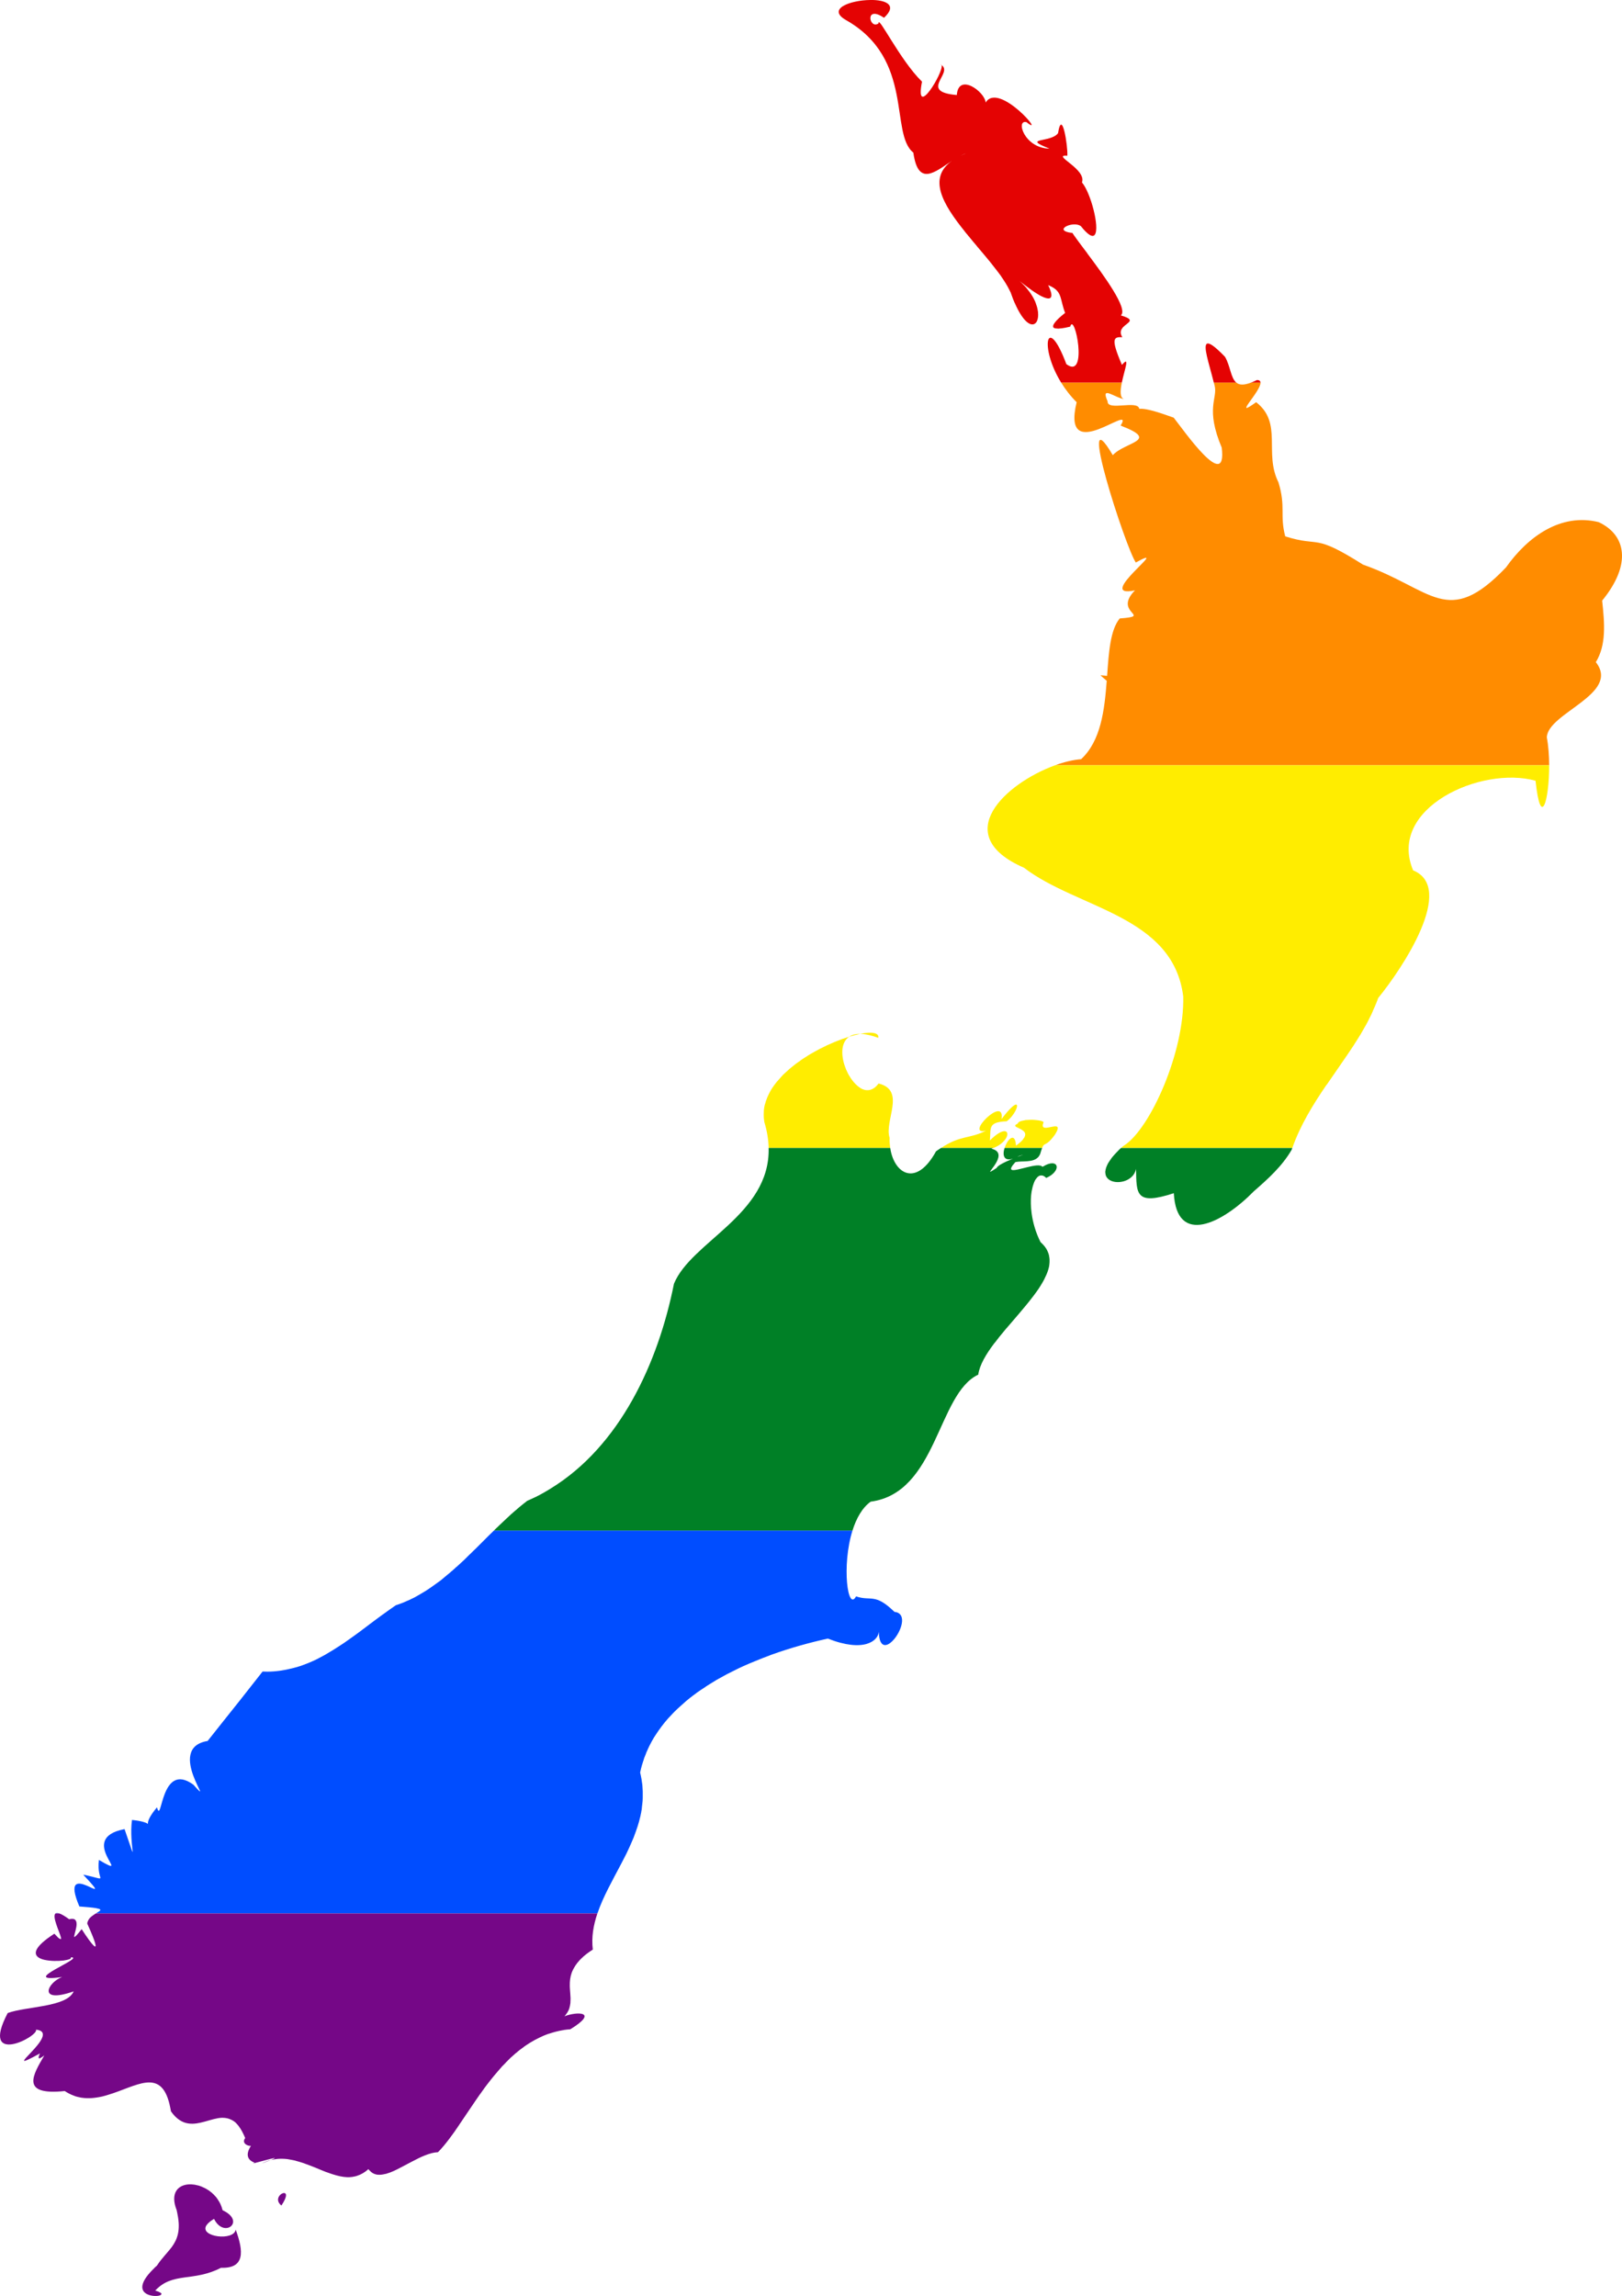 <?xml version="1.0" encoding="UTF-8" standalone="no"?>
<svg
   xmlns:dc="http://purl.org/dc/elements/1.1/"
   xmlns:cc="http://creativecommons.org/ns#"
   xmlns:rdf="http://www.w3.org/1999/02/22-rdf-syntax-ns#"
   xmlns:svg="http://www.w3.org/2000/svg"
   xmlns="http://www.w3.org/2000/svg"
   xmlns:sodipodi="http://sodipodi.sourceforge.net/DTD/sodipodi-0.dtd"
   xmlns:inkscape="http://www.inkscape.org/namespaces/inkscape"
   width="409.451"
   height="579.621"
   viewBox="0 0 409.451 579.621"
   id="svg2"
   version="1.1"
   inkscape:version="0.48.1 "
   sodipodi:docname="ZZ1.svg">
  <defs
     id="defs18" />
  <sodipodi:namedview
     pagecolor="#ffffff"
     bordercolor="#666666"
     borderopacity="1"
     objecttolerance="10"
     gridtolerance="10"
     guidetolerance="10"
     inkscape:pageopacity="0"
     inkscape:pageshadow="2"
     inkscape:window-width="1280"
     inkscape:window-height="1004"
     id="namedview16"
     showgrid="false"
     inkscape:zoom="0.5"
     inkscape:cx="456.86556"
     inkscape:cy="9.2722139"
     inkscape:window-x="-8"
     inkscape:window-y="-8"
     inkscape:window-maximized="1"
     inkscape:current-layer="svg2"
     fit-margin-top="0"
     fit-margin-left="0"
     fit-margin-right="0"
     fit-margin-bottom="0" />
  <path
     style="fill:#e40303"
     d="M 219.691,7.5083376e-4 C 214.711,0.047 208.504,2.248 213.659,5.126 c 17.23,9.846 10.855,28.603 16.906,33.406 1.193,8.707 5.499,4.873 9.75,2.062 -6.2,4.38 -2.266,11.006 3.188,17.781 0.024,0.029 0.039,0.064 0.062,0.094 0.009,0.011 0.022,0.02 0.031,0.031 0.033,0.041 0.061,0.084 0.094,0.125 0.581,0.718 1.178,1.437 1.781,2.156 0.034,0.04 0.06,0.085 0.094,0.125 0.124,0.148 0.25,0.289 0.375,0.438 0.072,0.085 0.147,0.165 0.219,0.25 0.192,0.228 0.371,0.46 0.562,0.688 1.093,1.295 2.195,2.582 3.219,3.844 0.512,0.631 0.996,1.258 1.469,1.875 0.46,0.599 0.935,1.198 1.344,1.781 0.005,0.007 -0.005,0.024 0,0.031 0.837,1.2 1.562,2.36 2.094,3.469 0.092,0.192 0.2,0.374 0.281,0.562 0.201,0.578 0.393,1.117 0.594,1.625 0.127,0.319 0.248,0.614 0.375,0.906 0.018,0.041 0.045,0.085 0.062,0.125 0.141,0.321 0.298,0.648 0.438,0.938 1.995,4.14 3.824,5.034 4.781,4.156 0.088,-0.081 0.177,-0.171 0.25,-0.281 0.076,-0.115 0.131,-0.231 0.188,-0.375 0.156,-0.393 0.252,-0.896 0.25,-1.469 -4e-5,-0.01 9e-5,-0.021 0,-0.031 -9e-4,-0.163 -0.016,-0.357 -0.031,-0.531 -0.004,-0.04 0.005,-0.085 0,-0.125 -0.007,-0.062 -0.023,-0.124 -0.031,-0.188 -0.043,-0.309 -0.1,-0.633 -0.188,-0.969 -0.018,-0.07 -0.042,-0.148 -0.062,-0.219 -0.044,-0.154 -0.103,-0.311 -0.156,-0.469 -0.031,-0.091 -0.06,-0.189 -0.094,-0.281 -0.052,-0.141 -0.096,-0.293 -0.156,-0.438 -0.048,-0.114 -0.103,-0.228 -0.156,-0.344 -0.168,-0.365 -0.373,-0.749 -0.594,-1.125 -0.074,-0.125 -0.17,-0.249 -0.25,-0.375 -0.024,-0.038 -0.038,-0.087 -0.062,-0.125 -0.055,-0.085 -0.13,-0.165 -0.188,-0.25 -0.062,-0.091 -0.122,-0.191 -0.188,-0.281 -0.07,-0.097 -0.145,-0.184 -0.219,-0.281 -0.186,-0.248 -0.382,-0.503 -0.594,-0.75 -0.024,-0.028 -0.038,-0.065 -0.062,-0.094 -0.038,-0.044 -0.086,-0.081 -0.125,-0.125 -0.11,-0.124 -0.227,-0.252 -0.344,-0.375 -0.122,-0.129 -0.245,-0.247 -0.375,-0.375 -0.252,-0.249 -0.501,-0.506 -0.781,-0.75 0.971,0.777 1.814,1.412 2.594,1.969 0.185,0.132 0.326,0.255 0.5,0.375 0.189,0.131 0.385,0.257 0.562,0.375 0.136,0.09 0.308,0.2 0.438,0.281 0.498,0.317 0.978,0.608 1.375,0.812 0.025,0.013 0.069,0.019 0.094,0.031 0.218,0.11 0.406,0.205 0.594,0.281 0.008,0.003 0.023,-0.003 0.031,0 2.128,0.848 2.284,-0.465 1,-3.125 0.234,0.095 0.457,0.215 0.656,0.312 0.099,0.051 0.219,0.105 0.312,0.156 2.604,1.438 2.012,3.219 3.312,6.562 -0.494,0.375 -1.04,0.827 -1.531,1.281 -0.206,0.19 -0.384,0.374 -0.562,0.562 -0.303,0.319 -0.551,0.625 -0.719,0.906 -0.046,0.077 -0.093,0.147 -0.125,0.219 -0.043,0.097 -0.08,0.195 -0.094,0.281 -0.003,0.018 0.002,0.045 0,0.062 -0.002,0.029 -10e-4,0.066 0,0.094 0.004,0.092 0.011,0.177 0.062,0.25 0.034,0.049 0.099,0.086 0.156,0.125 0.03,0.021 0.057,0.044 0.094,0.062 0.037,0.018 0.081,0.016 0.125,0.031 0.146,0.051 0.33,0.051 0.562,0.062 0.093,0.005 0.174,0.033 0.281,0.031 0.196,-0.002 0.406,-0.035 0.656,-0.062 0.054,-0.006 0.1,0.007 0.156,0 0.589,-0.075 1.323,-0.216 2.219,-0.438 1.111,-3.989 4.647,13.629 -0.969,9.469 -4.887,-13.063 -6.947,-4.434 -1.312,4.656 l 15.312,0 c 0.685,-3.302 2.147,-6.969 0.031,-4.469 -2.961,-6.873 -2.026,-7.053 0.094,-7 -2.163,-3.449 5.495,-3.745 -0.375,-5.5 1.958,-1.55 -4.198,-9.962 -8.5,-15.688 l 0.031,0 c -0.34,-0.452 -0.592,-0.771 -0.906,-1.188 -0.954,-1.263 -1.832,-2.458 -2.344,-3.188 -0.227,-0.323 -0.404,-0.574 -0.5,-0.75 -0.332,-0.039 -0.624,-0.072 -0.875,-0.125 -0.011,-0.002 -0.02,0.002 -0.031,0 -3.696,-0.801 1.306,-2.988 3.062,-1.562 0.774,0.977 1.417,1.62 1.938,2 0.181,0.132 0.347,0.243 0.5,0.312 0.007,0.003 0.024,-0.003 0.031,0 0.154,0.067 0.28,0.118 0.406,0.125 0.114,0.006 0.22,-0.024 0.312,-0.062 0.009,-0.004 0.022,0.004 0.031,0 0.018,-0.009 0.045,-0.021 0.062,-0.031 0.083,-0.052 0.155,-0.13 0.219,-0.219 1.277,-1.777 -1.051,-10.629 -3.25,-13.188 1.255,-3.412 -7.918,-7.041 -3.688,-6.75 0.152,-2.317 -1.337,-12.113 -2.344,-5.688 -1.789,2.494 -9.404,1.054 -2.156,3.906 -6.387,-0.085 -8.602,-7.414 -5.812,-6.688 5.261,4.195 -7.014,-10.426 -10.312,-4.938 -0.155,-2.701 -6.853,-7.642 -7.281,-1.906 -9.714,-0.822 -0.834,-5.466 -3.844,-7.562 0.669,1.585 -6.896,14.141 -4.938,4.188 -5.595,-5.471 -11.125,-17.022 -10.969,-14.719 -2.333,1.695 -3.621,-4.803 1.375,-1.406 3.526,-3.274 0.404,-4.536 -3.469,-4.5 z M 237.441,16.282 c 0.089,0.048 0.175,0.074 0.25,0.125 -0.05,-0.099 -0.12,-0.136 -0.25,-0.125 z m 6.375,22.469 c -0.491,0.19 -0.95,0.383 -1.375,0.594 0.473,-0.246 0.92,-0.463 1.375,-0.594 z m 61,47.969 c -1.313,0.244 0.406,5.087 1.594,9.875 l 5.688,0 c -1.448,-1.182 -1.497,-4.215 -2.875,-6.531 -2.445,-2.524 -3.776,-3.461 -4.406,-3.344 z m 12.469,9.219 c -0.556,0.281 -1.041,0.482 -1.5,0.656 l 2.406,0 c -0.015,-0.407 -0.285,-0.662 -0.906,-0.656 z"
     id="rect4"
     inkscape:connector-curvature="0" />
  <path
     style="fill:#ff8c00"
     d="m 267.878,96.595 c 1.035,1.669 2.322,3.37 3.906,4.937 -4.037,16.653 15.02,-0.421 11.094,5.906 10.131,3.864 1.141,4.061 -1.969,7.469 -9.544,-16.193 3.269,23.481 5.812,27.094 9.69,-5.344 -10.884,9.301 -0.219,7.031 -5.711,5.83 4.701,6.447 -3.844,7.094 -2.39,2.912 -2.748,8.484 -3.188,14.5 l -1.688,-0.156 1.594,1.406 c -0.559,7.34 -1.458,15.148 -6.469,19.781 -1.969,0.153 -4.222,0.682 -6.562,1.531 l 124.719,0 c -0.01,-2.417 -0.186,-4.897 -0.594,-7.031 0.19,-6.21 18.699,-10.948 12.375,-19 2.652,-4.327 2.228,-9.673 1.594,-15.531 7.544,-9.213 6.009,-16.595 -0.875,-19.812 -9.534,-2.364 -17.872,3.614 -23.406,11.438 -14.814,15.494 -18.547,5.451 -36.094,-0.719 -12.804,-8.093 -10.521,-4.269 -19.625,-7.125 -1.424,-5.358 0.187,-7.445 -1.719,-13.656 -3.725,-7.42 1.165,-14.926 -5.625,-20.219 -6.216,4.482 1.18,-2.675 1.094,-4.937 l -2.406,0 c -1.85,0.703 -2.949,0.603 -3.688,0 l -5.688,0 c 0.068,0.273 0.155,0.541 0.219,0.812 0.77,3.253 -2.406,5.649 1.781,15.594 1.408,11.527 -9.607,-4.405 -12.125,-7.562 -2.763,-0.984 -6.89,-2.462 -8.688,-2.219 -0.331,-2.348 -8.107,0.649 -8,-1.906 -1.825,-4.126 1.699,-0.925 4.188,-0.562 -1.136,-0.273 -1.011,-2.144 -0.594,-4.156 l -15.312,0 z"
     id="rect6"
     inkscape:connector-curvature="0" />
  <path
     style="fill:#ffed00"
     d="m 266.347,193.188 c -12.446,4.514 -26.841,17.62 -7.844,25.875 13.481,10.359 37.652,11.989 40.188,32.5 0.334,14.025 -8.293,33.258 -14.844,37.562 -0.126,0.083 -0.25,0.178 -0.375,0.25 -0.173,0.152 -0.335,0.289 -0.5,0.438 l 43.25,0 c 2.025,-5.775 5.222,-10.944 8.625,-15.938 l 0.062,-0.031 c 1.751,-2.568 3.542,-5.101 5.25,-7.625 0.043,-0.063 0.083,-0.124 0.125,-0.188 0.513,-0.755 1.038,-1.524 1.531,-2.281 0.005,-0.007 -0.005,-0.024 0,-0.031 0.233,-0.359 0.46,-0.703 0.688,-1.062 0.257,-0.408 0.501,-0.809 0.75,-1.219 0.047,-0.077 0.11,-0.142 0.156,-0.219 0.068,-0.112 0.12,-0.231 0.188,-0.344 0.074,-0.125 0.145,-0.25 0.219,-0.375 0.343,-0.58 0.678,-1.165 1,-1.75 0.018,-0.033 0.045,-0.061 0.062,-0.094 0.344,-0.631 0.653,-1.268 0.969,-1.906 0.115,-0.231 0.233,-0.456 0.344,-0.688 0.078,-0.164 0.143,-0.335 0.219,-0.5 0.029,-0.063 0.065,-0.124 0.094,-0.188 0.017,-0.038 0.014,-0.086 0.031,-0.125 0.269,-0.593 0.542,-1.18 0.781,-1.781 0.009,-0.021 0.022,-0.041 0.031,-0.062 0.193,-0.487 0.391,-0.975 0.562,-1.469 6.135,-7.508 19.634,-27.8 8.812,-32.219 -6.601,-15.68 17.143,-26.466 30.906,-22.625 1.344,12.619 3.474,4.796 3.438,-3.906 l -124.719,0 z m -47.156,67.531 c -0.609,0.031 -1.289,0.129 -2.062,0.281 0.919,0.009 1.995,0.186 3.25,0.562 0.418,0.126 0.853,0.263 1.312,0.438 0.205,-0.971 -0.792,-1.368 -2.5,-1.281 z m -2.062,0.281 c -1.181,-0.011 -2.094,0.25 -2.781,0.719 0.496,-0.151 0.972,-0.285 1.438,-0.406 0.466,-0.121 0.921,-0.23 1.344,-0.312 z m -2.781,0.719 c -2.281,0.696 -4.89,1.758 -7.469,3.094 -0.423,0.219 -0.829,0.453 -1.25,0.688 -0.596,0.332 -1.197,0.669 -1.781,1.031 -0.024,0.015 -0.038,0.047 -0.062,0.062 -0.557,0.347 -1.118,0.69 -1.656,1.062 -0.048,0.033 -0.077,0.092 -0.125,0.125 -0.39,0.272 -0.779,0.527 -1.156,0.812 -0.323,0.244 -0.626,0.497 -0.938,0.75 -0.243,0.198 -0.483,0.39 -0.719,0.594 -0.011,0.01 -0.02,0.021 -0.031,0.031 -0.258,0.223 -0.503,0.458 -0.75,0.688 -0.239,0.223 -0.491,0.427 -0.719,0.656 -0.22,0.22 -0.416,0.462 -0.625,0.688 -0.066,0.071 -0.122,0.147 -0.188,0.219 -0.231,0.257 -0.472,0.518 -0.688,0.781 -0.027,0.033 -0.067,0.06 -0.094,0.094 -0.043,0.052 -0.083,0.103 -0.125,0.156 -0.309,0.39 -0.604,0.784 -0.875,1.188 -0.07,0.105 -0.151,0.207 -0.219,0.312 -0.239,0.373 -0.454,0.772 -0.656,1.156 -0.065,0.123 -0.127,0.251 -0.188,0.375 -0.256,0.521 -0.475,1.054 -0.656,1.594 -0.004,0.013 -0.027,0.019 -0.031,0.031 -0.017,0.05 -0.015,0.106 -0.031,0.156 -0.07,0.22 -0.131,0.433 -0.188,0.656 -0.003,0.012 -0.028,0.019 -0.031,0.031 -0.021,0.082 -0.044,0.168 -0.062,0.25 -0.044,0.194 -0.091,0.398 -0.125,0.594 -0.014,0.083 -0.019,0.167 -0.031,0.25 -0.027,0.181 -0.045,0.349 -0.062,0.531 -0.005,0.052 0.004,0.104 0,0.156 -0.023,0.283 -0.031,0.588 -0.031,0.875 0,0.01 -3e-5,0.021 0,0.031 6e-4,0.286 0.007,0.555 0.031,0.844 0.027,0.325 0.067,0.64 0.125,0.969 0.713,2.358 1.044,4.524 1.094,6.562 l 30.688,0 c -0.12,-0.816 -0.195,-1.675 -0.156,-2.562 -1.412,-4.354 4.225,-11.971 -2.781,-13.719 -0.009,0.012 -0.022,0.019 -0.031,0.031 -0.143,0.193 -0.29,0.374 -0.438,0.531 -0.009,0.01 -0.022,0.021 -0.031,0.031 -0.146,0.153 -0.287,0.287 -0.438,0.406 -0.011,0.009 -0.02,0.022 -0.031,0.031 -0.048,0.037 -0.108,0.06 -0.156,0.094 -0.274,0.192 -0.562,0.347 -0.844,0.438 -0.323,0.104 -0.643,0.141 -0.969,0.125 -0.178,-0.009 -0.354,-0.021 -0.531,-0.062 -0.158,-0.037 -0.312,-0.095 -0.469,-0.156 -0.009,-0.003 -0.022,0.003 -0.031,0 -0.153,-0.061 -0.318,-0.136 -0.469,-0.219 -0.012,-0.007 -0.019,-0.024 -0.031,-0.031 -0.326,-0.182 -0.627,-0.418 -0.938,-0.688 -0.766,-0.664 -1.476,-1.565 -2.062,-2.594 -0.007,-0.012 -0.024,-0.019 -0.031,-0.031 -0.23,-0.406 -0.436,-0.846 -0.625,-1.281 -0.005,-0.012 -0.026,-0.019 -0.031,-0.031 -0.119,-0.276 -0.212,-0.561 -0.312,-0.844 -0.062,-0.177 -0.133,-0.353 -0.188,-0.531 -0.14,-0.455 -0.26,-0.921 -0.344,-1.375 -0.002,-0.01 0.002,-0.021 0,-0.031 -0.124,-0.685 -0.18,-1.36 -0.156,-2 4.1e-4,-0.01 -4.5e-4,-0.021 0,-0.031 0.062,-1.515 0.589,-2.823 1.719,-3.594 z m 42.156,17.125 c -0.455,-0.023 -1.599,0.925 -3.688,3.656 0.966,-6.209 -9.526,4.313 -3.906,2.938 -4.437,2.188 -6.265,1.03 -11.375,4.375 l 13.188,0 c 0.135,-0.054 0.28,-0.1 0.406,-0.156 0.245,-0.11 0.472,-0.22 0.688,-0.344 0.02,-0.011 0.043,-0.02 0.062,-0.031 0.075,-0.044 0.147,-0.08 0.219,-0.125 0.164,-0.103 0.292,-0.204 0.438,-0.312 0.086,-0.064 0.171,-0.123 0.25,-0.188 0.115,-0.095 0.211,-0.184 0.312,-0.281 0.095,-0.089 0.167,-0.161 0.25,-0.25 0.169,-0.181 0.315,-0.353 0.438,-0.531 0.03,-0.044 0.066,-0.081 0.094,-0.125 0.084,-0.132 0.161,-0.28 0.219,-0.406 0.011,-0.023 0.021,-0.04 0.031,-0.062 0.062,-0.144 0.097,-0.276 0.125,-0.406 0.284,-1.337 -1.23,-1.817 -4.375,1.312 0.289,-3.214 -0.545,-4.641 4.25,-4.844 1.967,-1.467 3.133,-4.18 2.375,-4.219 z m 4.031,3.844 c -0.32,-0.008 -0.62,0.017 -0.938,0.031 -0.231,0.011 -0.438,0.007 -0.656,0.031 -0.073,0.008 -0.148,0.021 -0.219,0.031 l -0.031,0.031 c -0.929,0.133 -1.686,0.374 -1.781,0.844 -0.892,0.391 -0.731,0.643 -0.25,0.906 0.074,0.04 0.194,0.083 0.281,0.125 0.061,0.029 0.091,0.064 0.156,0.094 0.254,0.118 0.555,0.254 0.812,0.406 0.012,0.007 0.019,0.024 0.031,0.031 0.123,0.074 0.238,0.163 0.344,0.25 0.007,0.005 0.024,-0.005 0.031,0 0.075,0.062 0.126,0.149 0.188,0.219 0.029,0.034 0.068,0.058 0.094,0.094 0.009,0.012 0.023,0.019 0.031,0.031 0.056,0.084 0.093,0.186 0.125,0.281 0.007,0.022 0.025,0.04 0.031,0.062 0.002,0.009 -0.002,0.021 0,0.031 0.028,0.126 0.024,0.259 0,0.406 -0.025,0.158 -0.089,0.345 -0.188,0.531 -0.08,0.15 -0.209,0.298 -0.344,0.469 -0.006,0.007 0.006,0.024 0,0.031 -0.027,0.033 -0.034,0.06 -0.062,0.094 -0.109,0.128 -0.232,0.267 -0.375,0.406 -0.104,0.102 -0.19,0.173 -0.312,0.281 -0.285,0.251 -0.633,0.524 -1.031,0.812 -0.1,-1.626 -0.538,-2.111 -1.062,-1.969 -0.131,0.035 -0.269,0.111 -0.406,0.219 -0.549,0.432 -1.1,1.372 -1.406,2.344 l 9.469,0 c 0.641,-1.645 0.862,-0.101 3.219,-3.344 0.193,-0.3 0.324,-0.526 0.438,-0.75 0.03,-0.06 0.037,-0.101 0.062,-0.156 0.006,-0.013 0.025,-0.018 0.031,-0.031 0.06,-0.129 0.092,-0.24 0.125,-0.344 0.068,-0.214 0.093,-0.378 0.062,-0.5 -0.016,-0.077 -0.047,-0.139 -0.094,-0.188 -0.01,-0.01 -0.02,-0.022 -0.031,-0.031 -0.018,-0.015 -0.041,-0.019 -0.062,-0.031 -0.04,-0.022 -0.074,-0.05 -0.125,-0.062 -0.009,-0.002 -0.022,0.002 -0.031,0 -1.086,-0.228 -4.154,1.375 -3.281,-0.906 0.177,-0.209 -0.125,-0.392 -0.688,-0.531 -0.275,-0.07 -0.596,-0.113 -0.969,-0.156 -0.372,-0.043 -0.771,-0.084 -1.188,-0.094 z"
     id="rect8"
     inkscape:connector-curvature="0" />
  <path
     style="fill:#008026"
     d="m 194.034,289.813 c 0.408,16.838 -19.599,23.657 -23.906,34.281 -3.965,19.871 -13.566,41.002 -31.281,51.781 -0.135,0.083 -0.27,0.169 -0.406,0.25 -0.478,0.285 -0.947,0.574 -1.438,0.844 -0.041,0.023 -0.084,0.04 -0.125,0.062 -0.008,0.004 -0.023,-0.004 -0.031,0 -0.046,0.025 -0.079,0.069 -0.125,0.094 -0.491,0.266 -0.997,0.531 -1.5,0.781 -0.05,0.025 -0.106,0.038 -0.156,0.062 -0.042,0.021 -0.083,0.042 -0.125,0.062 -0.609,0.298 -1.217,0.569 -1.844,0.844 -0.681,0.523 -1.37,1.073 -2.031,1.625 -0.113,0.094 -0.232,0.186 -0.344,0.281 -0.045,0.038 -0.08,0.087 -0.125,0.125 -0.095,0.081 -0.187,0.169 -0.281,0.25 -0.022,0.019 -0.04,0.043 -0.062,0.062 -0.078,0.067 -0.172,0.12 -0.25,0.188 -0.347,0.301 -0.689,0.599 -1.031,0.906 -0.193,0.173 -0.371,0.357 -0.562,0.531 -0.022,0.02 -0.041,0.043 -0.062,0.062 -0.022,0.02 -0.041,0.043 -0.062,0.062 -0.038,0.035 -0.087,0.059 -0.125,0.094 -0.201,0.185 -0.394,0.376 -0.594,0.562 -0.201,0.187 -0.394,0.374 -0.594,0.562 -0.388,0.366 -0.772,0.723 -1.156,1.094 -0.011,0.01 -0.021,0.021 -0.031,0.031 -0.105,0.102 -0.207,0.211 -0.312,0.312 -0.011,0.01 -0.021,0.021 -0.031,0.031 -0.027,0.026 -0.067,0.037 -0.094,0.062 -0.232,0.225 -0.459,0.458 -0.688,0.688 l 90.531,0 c 0.957,-3.059 2.434,-5.752 4.594,-7.312 16.84,-2.229 16.828,-27.237 27.156,-32.062 0.346,-2.454 1.952,-5.149 4.062,-7.938 0.035,-0.046 0.09,-0.079 0.125,-0.125 0.377,-0.494 0.752,-1.001 1.156,-1.5 0.296,-0.366 0.599,-0.726 0.906,-1.094 0.186,-0.223 0.373,-0.464 0.562,-0.688 0.386,-0.457 0.793,-0.917 1.188,-1.375 0.063,-0.073 0.125,-0.146 0.188,-0.219 1.301,-1.511 2.607,-3.031 3.844,-4.531 0.618,-0.75 1.22,-1.51 1.781,-2.25 0.074,-0.098 0.146,-0.184 0.219,-0.281 0.423,-0.565 0.814,-1.1 1.188,-1.656 0.301,-0.448 0.582,-0.903 0.844,-1.344 0.064,-0.107 0.126,-0.206 0.188,-0.312 0.145,-0.254 0.277,-0.499 0.406,-0.75 0.059,-0.113 0.101,-0.231 0.156,-0.344 0.117,-0.239 0.242,-0.483 0.344,-0.719 0.087,-0.201 0.175,-0.395 0.25,-0.594 0.055,-0.146 0.108,-0.292 0.156,-0.438 0.11,-0.332 0.21,-0.675 0.281,-1 0.01,-0.043 0.022,-0.082 0.031,-0.125 0.052,-0.253 0.068,-0.501 0.094,-0.75 0.013,-0.127 0.025,-0.249 0.031,-0.375 0.012,-0.23 0.012,-0.462 0,-0.688 -0.016,-0.301 -0.063,-0.582 -0.125,-0.875 -0.004,-0.021 0.005,-0.042 0,-0.062 -0.011,-0.051 -0.019,-0.105 -0.031,-0.156 -0.064,-0.254 -0.148,-0.503 -0.25,-0.75 -0.111,-0.27 -0.247,-0.551 -0.406,-0.812 -0.012,-0.019 -0.019,-0.043 -0.031,-0.062 -0.084,-0.135 -0.184,-0.274 -0.281,-0.406 -0.107,-0.145 -0.22,-0.295 -0.344,-0.438 -0.055,-0.063 -0.129,-0.125 -0.188,-0.188 -0.194,-0.208 -0.393,-0.424 -0.625,-0.625 -1.253,-2.485 -1.941,-4.994 -2.25,-7.312 -0.055,-0.407 -0.094,-0.795 -0.125,-1.188 -0.031,-0.393 -0.053,-0.781 -0.062,-1.156 -0.009,-0.375 -0.012,-0.738 0,-1.094 0.012,-0.355 0.031,-0.698 0.062,-1.031 0.031,-0.333 0.076,-0.661 0.125,-0.969 0.049,-0.307 0.122,-0.596 0.188,-0.875 0.034,-0.145 0.056,-0.27 0.094,-0.406 0.069,-0.246 0.138,-0.47 0.219,-0.688 0.048,-0.132 0.104,-0.285 0.156,-0.406 0.114,-0.263 0.212,-0.48 0.344,-0.688 0.056,-0.087 0.129,-0.142 0.188,-0.219 0.054,-0.073 0.1,-0.156 0.156,-0.219 0.082,-0.09 0.164,-0.18 0.25,-0.25 0.023,-0.019 0.039,-0.045 0.062,-0.062 0.007,-0.005 0.024,0.005 0.031,0 0.012,-0.009 0.019,-0.023 0.031,-0.031 0.085,-0.058 0.193,-0.119 0.281,-0.156 0.081,-0.032 0.167,-0.049 0.25,-0.062 0.01,-0.002 0.021,0.001 0.031,0 0.148,-0.021 0.316,-0.008 0.469,0.031 0.02,0.005 0.042,-0.006 0.062,0 0.01,0.003 0.021,-0.003 0.031,0 0.034,0.012 0.059,0.048 0.094,0.062 0.052,0.022 0.104,0.033 0.156,0.062 0.056,0.031 0.1,0.055 0.156,0.094 0.143,0.099 0.294,0.22 0.438,0.375 3.521,-1.532 3.388,-4.492 0.469,-3.5 -0.209,0.071 -0.419,0.168 -0.656,0.281 -0.237,0.113 -0.486,0.247 -0.75,0.406 -0.546,-0.643 -2.249,-0.297 -3.938,0.125 -0.563,0.141 -1.14,0.28 -1.656,0.406 -2.065,0.507 -3.394,0.639 -1.25,-1.719 1.647,-0.38 4.48,0.231 5.812,-1.312 0.095,-0.11 0.171,-0.242 0.25,-0.375 0.079,-0.133 0.158,-0.279 0.219,-0.438 0.188,-0.677 0.337,-1.101 0.469,-1.438 l -9.469,0 c -0.075,0.239 -0.147,0.484 -0.188,0.719 -0.041,0.238 -0.066,0.469 -0.062,0.688 0.015,1.091 0.633,1.837 2.375,1.281 -1.949,0.799 -3.914,1.725 -4.125,2.344 -0.654,0.438 -1.09,0.705 -1.344,0.844 -0.127,0.069 -0.202,0.118 -0.25,0.125 -0.629,0.085 4.76,-4.801 0.25,-5.812 0.166,-0.054 0.313,-0.125 0.469,-0.188 l -13.188,0 c -0.397,0.26 -0.811,0.526 -1.25,0.844 -5.055,9.221 -10.614,5.615 -11.562,-0.844 l -30.688,0 z m 88.938,0 c -0.16,0.143 -0.323,0.298 -0.469,0.438 l -0.031,0.031 c -0.261,0.251 -0.491,0.511 -0.719,0.75 -0.039,0.041 -0.087,0.085 -0.125,0.125 -0.199,0.213 -0.389,0.422 -0.562,0.625 -0.12,0.141 -0.235,0.27 -0.344,0.406 -0.139,0.174 -0.255,0.365 -0.375,0.531 -0.121,0.167 -0.241,0.34 -0.344,0.5 -0.097,0.152 -0.2,0.292 -0.281,0.438 -0.084,0.149 -0.151,0.296 -0.219,0.438 -0.1,0.209 -0.182,0.4 -0.25,0.594 -0.068,0.195 -0.119,0.383 -0.156,0.562 -0.002,0.009 0.002,0.022 0,0.031 -0.012,0.059 -0.022,0.13 -0.031,0.188 -0.022,0.145 -0.06,0.272 -0.062,0.406 -10e-4,0.067 0.028,0.123 0.031,0.188 0.003,0.062 -0.007,0.128 0,0.188 0.004,0.033 0.026,0.062 0.031,0.094 0.019,0.114 0.029,0.239 0.062,0.344 0.007,0.02 0.024,0.043 0.031,0.062 0.039,0.109 0.071,0.214 0.125,0.312 0.007,0.012 0.024,0.019 0.031,0.031 0.064,0.111 0.137,0.215 0.219,0.312 0.08,0.095 0.155,0.168 0.25,0.25 1.842,1.598 6.405,0.683 7,-2.594 0.109,6.344 -0.172,9.328 9.531,6.156 0.725,13.493 12.314,7.579 20.25,-0.531 3.481,-3.028 7.137,-6.321 9.5,-10.438 0.05,-0.146 0.105,-0.292 0.156,-0.438 l -43.25,0 z m -24.781,1.719 -0.031,0.031 c -0.436,0.158 -0.859,0.3 -1.375,0.5 0.182,-0.089 0.363,-0.171 0.562,-0.281 0.658,-0.211 0.667,-0.195 0.844,-0.25 z"
     id="rect10"
     inkscape:connector-curvature="0" />
  <path
     style="fill:#004dff"
     d="m 124.659,386.407 c -0.052,0.052 -0.104,0.105 -0.156,0.156 -0.063,0.062 -0.125,0.126 -0.188,0.188 -0.277,0.273 -0.568,0.539 -0.844,0.812 -0.396,0.393 -0.792,0.793 -1.188,1.188 -0.384,0.384 -0.772,0.773 -1.156,1.156 -0.374,0.373 -0.75,0.755 -1.125,1.125 -0.153,0.151 -0.316,0.287 -0.469,0.438 -0.031,0.031 -0.062,0.063 -0.094,0.094 -0.136,0.133 -0.271,0.274 -0.406,0.406 -0.052,0.051 -0.104,0.105 -0.156,0.156 -0.021,0.021 -0.041,0.042 -0.062,0.062 -0.09,0.088 -0.191,0.162 -0.281,0.25 -0.085,0.082 -0.165,0.168 -0.25,0.25 -0.339,0.328 -0.66,0.676 -1,1 -0.391,0.371 -0.793,0.729 -1.188,1.094 -0.26,0.241 -0.52,0.481 -0.781,0.719 -0.077,0.07 -0.172,0.118 -0.25,0.188 -0.033,0.029 -0.061,0.064 -0.094,0.094 -0.088,0.079 -0.162,0.172 -0.25,0.25 -0.028,0.025 -0.066,0.038 -0.094,0.062 -0.01,0.009 -0.021,0.022 -0.031,0.031 -0.138,0.122 -0.268,0.254 -0.406,0.375 -0.1,0.088 -0.212,0.163 -0.312,0.25 -0.189,0.164 -0.372,0.338 -0.562,0.5 -0.079,0.067 -0.171,0.121 -0.25,0.188 -0.323,0.272 -0.642,0.548 -0.969,0.812 -0.011,0.009 -0.02,0.022 -0.031,0.031 -0.126,0.102 -0.248,0.212 -0.375,0.312 -0.023,0.018 -0.04,0.044 -0.062,0.062 -0.011,0.009 -0.02,0.022 -0.031,0.031 -0.018,0.014 -0.044,0.017 -0.062,0.031 -0.087,0.068 -0.163,0.151 -0.25,0.219 -0.141,0.11 -0.295,0.204 -0.438,0.312 -0.083,0.063 -0.167,0.125 -0.25,0.188 -0.03,0.023 -0.064,0.04 -0.094,0.062 -0.185,0.139 -0.376,0.27 -0.562,0.406 -0.358,0.263 -0.73,0.529 -1.094,0.781 -0.322,0.222 -0.641,0.443 -0.969,0.656 -0.23,0.15 -0.454,0.292 -0.688,0.438 -0.432,0.269 -0.871,0.53 -1.312,0.781 -0.144,0.082 -0.292,0.17 -0.438,0.25 -0.24,0.132 -0.476,0.28 -0.719,0.406 -0.226,0.119 -0.458,0.23 -0.688,0.344 -0.051,0.025 -0.105,0.038 -0.156,0.062 -0.021,0.01 -0.042,0.021 -0.062,0.031 -0.054,0.026 -0.102,0.068 -0.156,0.094 -0.422,0.202 -0.849,0.378 -1.281,0.562 -0.189,0.081 -0.371,0.172 -0.562,0.25 -0.082,0.033 -0.167,0.061 -0.25,0.094 -0.135,0.053 -0.27,0.105 -0.406,0.156 -0.414,0.157 -0.826,0.297 -1.25,0.438 -1.058,0.718 -2.094,1.468 -3.125,2.219 -0.061,0.044 -0.127,0.081 -0.188,0.125 -0.554,0.405 -1.107,0.81 -1.656,1.219 -0.491,0.365 -0.98,0.728 -1.469,1.094 -0.52,0.39 -1.045,0.8 -1.562,1.188 -0.155,0.115 -0.314,0.229 -0.469,0.344 -0.181,0.135 -0.35,0.272 -0.531,0.406 -0.968,0.719 -1.934,1.405 -2.906,2.094 -0.281,0.198 -0.562,0.399 -0.844,0.594 -0.043,0.03 -0.082,0.064 -0.125,0.094 -0.093,0.064 -0.189,0.124 -0.281,0.188 -0.393,0.269 -0.792,0.521 -1.188,0.781 -0.533,0.35 -1.086,0.7 -1.625,1.031 -0.539,0.332 -1.079,0.659 -1.625,0.969 -0.105,0.06 -0.207,0.129 -0.312,0.188 -0.442,0.246 -0.896,0.489 -1.344,0.719 -0.021,0.011 -0.042,0.021 -0.062,0.031 -0.219,0.112 -0.436,0.236 -0.656,0.344 -0.313,0.153 -0.621,0.294 -0.938,0.438 -0.386,0.176 -0.765,0.339 -1.156,0.5 -0.185,0.076 -0.376,0.146 -0.562,0.219 -0.531,0.208 -1.082,0.415 -1.625,0.594 -0.629,0.207 -1.261,0.368 -1.906,0.531 -1.984,0.503 -4.041,0.825 -6.219,0.844 -0.412,0.003 -0.83,-0.015 -1.25,-0.031 -2.452,3.137 -4.053,5.174 -5.75,7.312 -2.963,3.733 -5.489,6.87 -8.125,10.219 -11.002,1.794 2.575,17.933 -3.594,11.031 -8.371,-6.077 -7.898,10.498 -9.188,5.719 -2.09,2.473 -2.352,3.689 -2.281,4.188 -0.386,-0.291 -1.456,-0.74 -4.031,-1 -0.869,6.567 1.891,13.136 -1.875,2.312 -12.508,2.384 2.744,13.213 -6.469,7.781 -0.721,5.726 2.992,5.137 -3.969,3.719 9.292,9.912 -6.6,-5.208 -0.969,8.031 1.998,0.149 3.303,0.271 4.125,0.406 0.219,0.036 0.41,0.088 0.562,0.125 0.026,0.006 0.07,0.025 0.094,0.031 0.098,0.027 0.183,0.034 0.25,0.062 0.04,0.017 0.095,0.045 0.125,0.062 0.028,0.018 0.076,0.043 0.094,0.062 0.005,0.005 -0.004,0.026 0,0.031 0.025,0.035 0.036,0.087 0.031,0.125 -0.006,0.046 -0.018,0.074 -0.062,0.125 -0.022,0.026 -0.063,0.067 -0.094,0.094 -0.038,0.033 -0.076,0.058 -0.125,0.094 -0.15,0.111 -0.334,0.237 -0.562,0.375 -0.086,0.052 -0.163,0.104 -0.25,0.156 l 126.594,0 c 1.418,-4.195 3.797,-8.322 6.031,-12.594 0.381,-0.728 0.759,-1.45 1.125,-2.188 0.072,-0.146 0.147,-0.291 0.219,-0.438 0.372,-0.761 0.72,-1.539 1.062,-2.312 0.201,-0.454 0.406,-0.916 0.594,-1.375 0.051,-0.125 0.107,-0.25 0.156,-0.375 0.025,-0.062 0.038,-0.126 0.062,-0.188 0.153,-0.392 0.296,-0.792 0.438,-1.188 0.131,-0.368 0.255,-0.723 0.375,-1.094 0.03,-0.094 0.064,-0.187 0.094,-0.281 0.12,-0.385 0.238,-0.767 0.344,-1.156 0.022,-0.082 0.041,-0.168 0.062,-0.25 0.106,-0.403 0.223,-0.811 0.312,-1.219 0.002,-0.01 -0.002,-0.021 0,-0.031 0.013,-0.063 0.018,-0.125 0.031,-0.188 0.048,-0.227 0.114,-0.459 0.156,-0.688 0.004,-0.02 -0.004,-0.042 0,-0.062 0.013,-0.071 0.019,-0.147 0.031,-0.219 0.016,-0.093 0.047,-0.188 0.062,-0.281 0.012,-0.073 0.02,-0.146 0.031,-0.219 0.033,-0.218 0.035,-0.437 0.062,-0.656 0.034,-0.271 0.069,-0.539 0.094,-0.812 9.6e-4,-0.01 -9.4e-4,-0.021 0,-0.031 0.008,-0.083 0.024,-0.166 0.031,-0.25 0.008,-0.094 0.025,-0.187 0.031,-0.281 0.018,-0.262 0.021,-0.517 0.031,-0.781 0.002,-0.051 -0.001,-0.105 0,-0.156 0.014,-0.469 0.015,-0.93 0,-1.406 -9.8e-4,-0.031 0.001,-0.063 0,-0.094 -0.013,-0.362 -0.032,-0.727 -0.062,-1.094 -0.011,-0.135 -0.017,-0.27 -0.031,-0.406 -0.002,-0.021 0.002,-0.042 0,-0.062 -0.008,-0.073 -0.023,-0.146 -0.031,-0.219 -0.049,-0.431 -0.112,-0.875 -0.188,-1.312 -0.002,-0.01 0.002,-0.021 0,-0.031 -0.007,-0.041 -0.024,-0.084 -0.031,-0.125 -0.088,-0.491 -0.189,-1.001 -0.312,-1.5 0.126,-0.614 0.272,-1.217 0.438,-1.812 0.056,-0.199 0.128,-0.396 0.188,-0.594 0.032,-0.105 0.061,-0.208 0.094,-0.312 0.01,-0.032 0.021,-0.062 0.031,-0.094 0.027,-0.084 0.066,-0.167 0.094,-0.25 0.058,-0.176 0.094,-0.357 0.156,-0.531 0.011,-0.032 0.02,-0.062 0.031,-0.094 0.103,-0.287 0.232,-0.561 0.344,-0.844 0.033,-0.084 0.06,-0.167 0.094,-0.25 0.067,-0.164 0.118,-0.338 0.188,-0.5 0.005,-0.013 0.026,-0.019 0.031,-0.031 0.21,-0.488 0.42,-0.964 0.656,-1.438 0.031,-0.063 0.062,-0.125 0.094,-0.188 0.192,-0.377 0.386,-0.757 0.594,-1.125 0.036,-0.065 0.088,-0.123 0.125,-0.188 0.053,-0.093 0.102,-0.189 0.156,-0.281 0.004,-0.007 -0.004,-0.024 0,-0.031 0.089,-0.151 0.19,-0.288 0.281,-0.438 0.187,-0.304 0.396,-0.608 0.594,-0.906 0.33,-0.499 0.672,-0.987 1.031,-1.469 0.054,-0.073 0.101,-0.146 0.156,-0.219 0.04,-0.053 0.084,-0.103 0.125,-0.156 0.257,-0.335 0.511,-0.673 0.781,-1 0.01,-0.011 0.021,-0.02 0.031,-0.031 0.071,-0.086 0.147,-0.165 0.219,-0.25 0.114,-0.135 0.227,-0.273 0.344,-0.406 0.053,-0.061 0.103,-0.127 0.156,-0.188 0.161,-0.182 0.335,-0.352 0.5,-0.531 0.412,-0.449 0.845,-0.911 1.281,-1.344 0.436,-0.432 0.885,-0.833 1.344,-1.25 0.367,-0.333 0.744,-0.677 1.125,-1 0.118,-0.1 0.225,-0.214 0.344,-0.312 0.593,-0.494 1.19,-0.967 1.812,-1.438 0.144,-0.109 0.292,-0.205 0.438,-0.312 0.15,-0.111 0.286,-0.234 0.438,-0.344 0.073,-0.053 0.145,-0.103 0.219,-0.156 0.152,-0.109 0.315,-0.205 0.469,-0.312 0.043,-0.03 0.082,-0.064 0.125,-0.094 0.185,-0.129 0.376,-0.248 0.562,-0.375 0.143,-0.097 0.293,-0.185 0.438,-0.281 0.167,-0.111 0.332,-0.234 0.5,-0.344 0.093,-0.061 0.188,-0.127 0.281,-0.188 0.278,-0.179 0.562,-0.357 0.844,-0.531 0.187,-0.116 0.374,-0.229 0.562,-0.344 0.327,-0.198 0.637,-0.401 0.969,-0.594 0.163,-0.095 0.336,-0.187 0.5,-0.281 0.71,-0.405 1.429,-0.805 2.156,-1.188 0.538,-0.283 1.079,-0.541 1.625,-0.812 0.359,-0.178 0.701,-0.358 1.062,-0.531 0.24,-0.115 0.477,-0.231 0.719,-0.344 0.249,-0.116 0.499,-0.23 0.75,-0.344 0.97,-0.44 1.954,-0.845 2.938,-1.25 1.238,-0.509 2.503,-1.014 3.75,-1.469 0.075,-0.027 0.143,-0.067 0.219,-0.094 4.913,-1.777 9.841,-3.125 14.375,-4.125 9.107,3.588 12.686,0.586 12.875,-1.719 0.22,9.633 9.9,-4.441 3.938,-5.031 -4.942,-4.835 -5.916,-2.61 -9.688,-3.906 -2.097,3.98 -3.661,-7.79 -0.906,-16.594 l -90.531,0 z M 14.316,482.938 c -0.115,0.013 -0.205,0.038 -0.281,0.094 l 0.938,0 c -0.257,-0.083 -0.491,-0.113 -0.656,-0.094 z"
     id="rect12"
     inkscape:connector-curvature="0" />
  <path
     style="fill:#750787"
     d="m 14.034,483.032 c -0.991,0.721 1.067,4.779 1.344,6.094 0.007,0.035 0.026,0.094 0.031,0.125 0.014,0.112 0.004,0.211 -0.031,0.25 -0.047,0.052 -0.151,0.012 -0.312,-0.094 l -0.031,0.031 c -0.262,-0.172 -0.661,-0.57 -1.312,-1.281 -4.856,3.138 -5.339,4.94 -4.125,5.906 0.388,0.309 0.938,0.534 1.594,0.688 0.22,0.051 0.451,0.089 0.688,0.125 0.365,0.056 0.738,0.101 1.125,0.125 0.2,0.013 0.392,0.026 0.594,0.031 0.031,7.3e-4 0.062,-5.5e-4 0.094,0 0.794,0.014 1.576,-0.013 2.25,-0.094 0.081,-0.01 0.141,-0.02 0.219,-0.031 0.262,-0.036 0.473,-0.079 0.688,-0.125 0.146,-0.031 0.255,-0.059 0.375,-0.094 0.117,-0.033 0.222,-0.058 0.312,-0.094 0.127,-0.05 0.214,-0.102 0.281,-0.156 0.027,-0.022 0.047,-0.04 0.062,-0.062 0.022,-0.029 0.029,-0.064 0.031,-0.094 7.5e-4,-0.008 9.2e-4,-0.023 0,-0.031 -0.006,-0.039 -0.019,-0.086 -0.062,-0.125 4.208,-0.136 -14.035,6.626 -2.156,4.969 -3.654,1.319 -6.406,6.864 2.906,3.625 -1.702,4.028 -12.02,3.755 -16.656,5.469 -7.171,13.687 7.895,5.896 7.156,4.188 7.045,0.719 -10.489,12.343 1,6 -0.212,0.426 -0.313,0.738 -0.344,0.938 -0.004,0.029 10e-4,0.038 0,0.062 -0.004,0.085 -0.002,0.149 0.031,0.188 0.005,0.006 0.025,-0.005 0.031,0 0.02,0.019 0.031,0.058 0.062,0.062 0.057,0.007 0.132,2.5e-4 0.219,-0.031 0.011,-0.004 0.019,-0.026 0.031,-0.031 0.039,-0.016 0.081,-0.04 0.125,-0.062 0.044,-0.022 0.076,-0.034 0.125,-0.062 0.225,-0.13 0.513,-0.329 0.812,-0.562 -2.823,4.872 -6.226,10.187 5.156,9 0.354,0.236 0.706,0.44 1.062,0.625 0.217,0.113 0.438,0.218 0.656,0.312 0.102,0.044 0.21,0.084 0.312,0.125 0.192,0.076 0.37,0.156 0.562,0.219 0.054,0.018 0.103,0.046 0.156,0.062 0.35,0.109 0.712,0.18 1.062,0.25 0.083,0.016 0.167,0.048 0.25,0.062 0.071,0.012 0.148,0.02 0.219,0.031 0.833,0.127 1.67,0.144 2.5,0.094 0.452,-0.027 0.895,-0.087 1.344,-0.156 0.448,-0.069 0.9,-0.148 1.344,-0.25 0.445,-0.104 0.904,-0.246 1.344,-0.375 7.158,-2.099 13.427,-7.02 15.656,2.406 l 0,0.031 c 0.123,0.524 0.246,1.072 0.344,1.688 2.335,3.32 4.882,3.426 7.406,2.875 0.421,-0.092 0.832,-0.197 1.25,-0.312 1.453,-0.401 2.884,-0.899 4.25,-0.938 0.011,-3e-4 0.021,2.5e-4 0.031,0 0.196,-0.005 0.4,0.016 0.594,0.031 0.095,0.008 0.187,0.018 0.281,0.031 0.303,0.042 0.611,0.115 0.906,0.219 0.148,0.052 0.292,0.118 0.438,0.188 0.022,0.01 0.041,0.02 0.062,0.031 0.124,0.062 0.253,0.111 0.375,0.188 0.043,0.027 0.082,0.065 0.125,0.094 0.019,0.013 0.043,0.018 0.062,0.031 0.06,0.041 0.128,0.08 0.188,0.125 0.023,0.017 0.04,0.045 0.062,0.062 0.007,0.005 0.025,-0.005 0.031,0 0.089,0.07 0.163,0.14 0.25,0.219 0.046,0.041 0.08,0.081 0.125,0.125 0.132,0.126 0.246,0.258 0.375,0.406 0.01,0.011 0.021,0.02 0.031,0.031 0.161,0.187 0.312,0.402 0.469,0.625 0.105,0.149 0.209,0.302 0.312,0.469 0.226,0.365 0.44,0.765 0.656,1.219 0.159,0.332 0.316,0.647 0.469,1.031 -0.958,1.245 0.511,2.05 1.438,1.969 -0.975,1.504 -1.467,3.364 0.938,4.25 -0.323,0.115 -0.448,0.185 -0.406,0.188 0.042,0.002 0.236,-0.049 0.531,-0.125 1.774,-0.455 7.126,-2 4,-0.75 0.281,-0.072 0.563,-0.109 0.844,-0.156 0.203,-0.034 0.422,-0.072 0.625,-0.094 0.359,-0.038 0.705,-0.059 1.062,-0.062 0.064,-5.6e-4 0.123,-5.1e-4 0.188,0 0.493,0.004 0.98,0.033 1.469,0.094 0.053,0.007 0.104,0.024 0.156,0.031 0.344,0.047 0.689,0.117 1.031,0.188 0.248,0.051 0.503,0.094 0.75,0.156 0.022,0.005 0.041,0.026 0.062,0.031 0.336,0.085 0.666,0.179 1,0.281 0.364,0.111 0.732,0.217 1.094,0.344 0.106,0.037 0.207,0.087 0.312,0.125 0.431,0.156 0.854,0.3 1.281,0.469 0.501,0.197 1.006,0.391 1.5,0.594 0.872,0.359 1.743,0.738 2.594,1.062 0.07,0.027 0.149,0.036 0.219,0.062 0.262,0.098 0.522,0.191 0.781,0.281 0.22,0.076 0.438,0.15 0.656,0.219 1.232,0.39 2.449,0.684 3.625,0.719 0.178,0.005 0.355,0.006 0.531,0 0.239,-0.008 0.483,-0.033 0.719,-0.062 0.205,-0.026 0.422,-0.081 0.625,-0.125 0.021,-0.005 0.042,0.005 0.062,0 0.183,-0.041 0.35,-0.1 0.531,-0.156 0.977,-0.308 1.95,-0.844 2.875,-1.688 0.144,0.195 0.31,0.349 0.469,0.5 0.055,0.052 0.1,0.109 0.156,0.156 0.158,0.132 0.298,0.248 0.469,0.344 0.203,0.113 0.436,0.216 0.656,0.281 0.191,0.057 0.391,0.102 0.594,0.125 0.031,0.004 0.063,-0.003 0.094,0 0.235,0.021 0.47,0.018 0.719,0 0.083,-0.006 0.166,-0.021 0.25,-0.031 0.267,-0.032 0.532,-0.088 0.812,-0.156 0.069,-0.017 0.149,-0.013 0.219,-0.031 0.09,-0.024 0.19,-0.066 0.281,-0.094 0.281,-0.085 0.553,-0.17 0.844,-0.281 1.123,-0.428 2.312,-1.068 3.531,-1.719 0.416,-0.222 0.83,-0.43 1.25,-0.656 0.198,-0.107 0.395,-0.207 0.594,-0.312 2.287,-1.213 4.596,-2.318 6.625,-2.406 0.501,-0.5 0.995,-1.051 1.5,-1.656 0.464,-0.556 0.935,-1.151 1.406,-1.781 0.022,-0.029 0.041,-0.065 0.062,-0.094 0.448,-0.601 0.918,-1.22 1.375,-1.875 0.053,-0.076 0.103,-0.173 0.156,-0.25 0.12,-0.172 0.254,-0.356 0.375,-0.531 1.441,-2.099 2.95,-4.408 4.562,-6.75 0.369,-0.536 0.744,-1.088 1.125,-1.625 0.038,-0.054 0.086,-0.102 0.125,-0.156 0.385,-0.541 0.757,-1.087 1.156,-1.625 0.267,-0.359 0.539,-0.706 0.812,-1.062 0.258,-0.337 0.517,-0.667 0.781,-1 0.504,-0.634 1.035,-1.262 1.562,-1.875 0.342,-0.398 0.678,-0.801 1.031,-1.188 0.044,-0.048 0.081,-0.108 0.125,-0.156 0.24,-0.26 0.505,-0.496 0.75,-0.75 0.117,-0.121 0.226,-0.255 0.344,-0.375 0.282,-0.286 0.554,-0.567 0.844,-0.844 0.086,-0.083 0.163,-0.168 0.25,-0.25 0.265,-0.249 0.542,-0.479 0.812,-0.719 0.116,-0.103 0.227,-0.211 0.344,-0.312 0.142,-0.122 0.294,-0.224 0.438,-0.344 0.107,-0.09 0.204,-0.193 0.312,-0.281 0.063,-0.051 0.124,-0.106 0.188,-0.156 0.018,-0.014 0.045,-0.017 0.062,-0.031 0.065,-0.051 0.123,-0.105 0.188,-0.156 0.231,-0.181 0.484,-0.357 0.719,-0.531 0.126,-0.093 0.248,-0.19 0.375,-0.281 0.054,-0.038 0.102,-0.087 0.156,-0.125 0.828,-0.581 1.709,-1.114 2.594,-1.594 0.103,-0.056 0.209,-0.102 0.312,-0.156 0.468,-0.245 0.922,-0.474 1.406,-0.688 0.115,-0.051 0.227,-0.107 0.344,-0.156 0.421,-0.177 0.848,-0.349 1.281,-0.5 0.08,-0.028 0.169,-0.035 0.25,-0.062 0.511,-0.172 1.033,-0.335 1.562,-0.469 0.561,-0.142 1.137,-0.278 1.719,-0.375 0.01,-0.002 0.021,0.002 0.031,0 0.114,-0.019 0.229,-0.045 0.344,-0.062 0.041,-0.006 0.084,-0.025 0.125,-0.031 0.495,-0.07 0.99,-0.121 1.5,-0.156 7.298,-4.462 1.757,-4.544 -1.469,-3.281 0.248,-0.271 0.448,-0.538 0.625,-0.812 0.021,-0.032 0.043,-0.061 0.062,-0.094 0.157,-0.253 0.3,-0.493 0.406,-0.75 0.022,-0.053 0.042,-0.103 0.062,-0.156 0.084,-0.221 0.134,-0.464 0.188,-0.688 0.022,-0.092 0.045,-0.188 0.062,-0.281 0.038,-0.201 0.074,-0.391 0.094,-0.594 0.005,-0.052 -0.004,-0.104 0,-0.156 0.019,-0.24 0.031,-0.476 0.031,-0.719 4.2e-4,-0.147 0.005,-0.289 0,-0.438 -0.004,-0.143 -0.023,-0.293 -0.031,-0.438 -0.01,-0.183 -0.018,-0.378 -0.031,-0.562 -0.029,-0.421 -0.069,-0.849 -0.094,-1.281 -0.01,-0.176 -0.025,-0.353 -0.031,-0.531 -0.003,-0.105 0.001,-0.207 0,-0.312 -0.013,-1.015 0.091,-2.075 0.469,-3.156 0.086,-0.247 0.195,-0.468 0.312,-0.719 0.049,-0.105 0.101,-0.207 0.156,-0.312 0.011,-0.021 0.02,-0.042 0.031,-0.062 0.506,-0.944 1.249,-1.937 2.375,-2.938 0.017,-0.015 0.046,-0.017 0.062,-0.031 l 0,-0.031 c 0.664,-0.583 1.469,-1.178 2.406,-1.781 -0.379,-3.121 0.148,-6.141 1.156,-9.125 l -126.594,0 c -0.021,0.012 -0.04,0.018 -0.062,0.031 -0.256,0.157 -0.519,0.335 -0.781,0.531 -0.095,0.071 -0.19,0.142 -0.281,0.219 -0.085,0.072 -0.17,0.142 -0.25,0.219 -0.066,0.064 -0.127,0.12 -0.188,0.188 -0.036,0.04 -0.06,0.083 -0.094,0.125 -0.058,0.071 -0.106,0.143 -0.156,0.219 -0.079,0.118 -0.132,0.246 -0.188,0.375 -0.019,0.043 -0.047,0.081 -0.062,0.125 -0.061,0.171 -0.113,0.341 -0.125,0.531 4.413,9.781 0.886,4.989 -1.406,1.406 -0.409,0.51 -0.74,0.921 -1,1.219 -0.081,0.091 -0.246,0.274 -0.312,0.344 -0.029,0.03 -0.067,0.068 -0.094,0.094 -0.091,0.091 -0.189,0.173 -0.25,0.219 -0.096,0.072 -0.151,0.115 -0.188,0.094 -0.03,-0.01 -0.059,-0.07 -0.062,-0.125 -0.002,-0.032 0.026,-0.08 0.031,-0.125 0.039,-0.257 0.154,-0.706 0.281,-1.188 0.008,-0.031 0.023,-0.063 0.031,-0.094 0.069,-0.265 0.137,-0.566 0.188,-0.844 0.049,-0.268 0.087,-0.531 0.094,-0.781 2.7e-4,-0.01 -1.7e-4,-0.021 0,-0.031 0.017,-0.953 -0.368,-1.667 -1.875,-1.281 -1.137,-0.83 -1.926,-1.283 -2.5,-1.469 l -0.938,0 z m 54.375,62.25 c -0.382,0.098 -0.77,0.231 -1.156,0.375 -0.387,0.144 -0.772,0.297 -1.156,0.5 1.078,-0.391 1.782,-0.663 2.312,-0.875 z m -20.688,6.156 c -2.818,0.14 -4.82,2.215 -3.125,6.5 0.081,0.317 0.125,0.609 0.188,0.906 l 0,0.031 c 0.87,4.154 -0.015,6.455 -1.438,8.406 -0.118,0.16 -0.251,0.312 -0.375,0.469 -0.042,0.053 -0.083,0.104 -0.125,0.156 -0.314,0.387 -0.633,0.77 -0.969,1.156 -0.029,0.034 -0.064,0.06 -0.094,0.094 -0.354,0.407 -0.71,0.842 -1.062,1.281 -0.009,0.012 -0.022,0.019 -0.031,0.031 -0.181,0.226 -0.355,0.447 -0.531,0.688 -0.186,0.255 -0.355,0.506 -0.531,0.781 -0.245,0.22 -0.47,0.416 -0.688,0.625 l 0,0.031 c -3.262,3.136 -3.449,4.997 -2.562,6 0.02,0.022 0.042,0.041 0.062,0.062 0.01,0.01 0.021,0.021 0.031,0.031 0.08,0.079 0.158,0.151 0.25,0.219 0.113,0.084 0.216,0.151 0.344,0.219 1.149,0.605 2.823,0.601 3.438,0.281 0.021,-0.011 0.044,-0.02 0.062,-0.031 0.041,-0.026 0.066,-0.065 0.094,-0.094 0.071,-0.066 0.109,-0.138 0.094,-0.219 -0.002,-0.007 0.002,-0.024 0,-0.031 -0.017,-0.053 -0.065,-0.099 -0.125,-0.156 -0.045,-0.042 -0.117,-0.081 -0.188,-0.125 -0.053,-0.034 -0.118,-0.059 -0.188,-0.094 -0.07,-0.035 -0.163,-0.09 -0.25,-0.125 -0.043,-0.018 -0.108,-0.045 -0.156,-0.062 -0.19,-0.07 -0.395,-0.148 -0.656,-0.219 4.423,-4.77 9.654,-2.133 16.594,-5.75 6.065,0.202 5.739,-4.11 3.719,-9.625 -0.486,2.915 -9.007,1.864 -7.469,-0.969 0.057,-0.105 0.133,-0.203 0.219,-0.312 0.342,-0.439 0.909,-0.932 1.781,-1.438 0.925,1.887 2.299,2.468 3.344,2.281 0.174,-0.031 0.348,-0.086 0.5,-0.156 1.368,-0.629 1.687,-2.736 -1.688,-4.312 -0.131,-0.542 -0.311,-1.053 -0.531,-1.531 -0.105,-0.228 -0.221,-0.443 -0.344,-0.656 -0.007,-0.013 -0.024,-0.019 -0.031,-0.031 -0.069,-0.118 -0.145,-0.23 -0.219,-0.344 -0.067,-0.103 -0.117,-0.214 -0.188,-0.312 -0.131,-0.183 -0.263,-0.361 -0.406,-0.531 -0.019,-0.023 -0.043,-0.04 -0.062,-0.062 -0.136,-0.158 -0.292,-0.323 -0.438,-0.469 -0.031,-0.031 -0.062,-0.063 -0.094,-0.094 -0.149,-0.146 -0.28,-0.273 -0.438,-0.406 -0.029,-0.024 -0.065,-0.038 -0.094,-0.062 -0.15,-0.124 -0.313,-0.262 -0.469,-0.375 -0.042,-0.03 -0.082,-0.064 -0.125,-0.094 -0.154,-0.108 -0.31,-0.184 -0.469,-0.281 -0.045,-0.027 -0.08,-0.067 -0.125,-0.094 -0.351,-0.206 -0.73,-0.378 -1.094,-0.531 -0.065,-0.027 -0.123,-0.068 -0.188,-0.094 -0.15,-0.059 -0.287,-0.106 -0.438,-0.156 -0.063,-0.021 -0.124,-0.043 -0.188,-0.062 -0.031,-0.01 -0.062,-0.022 -0.094,-0.031 -0.187,-0.055 -0.376,-0.084 -0.562,-0.125 -0.134,-0.029 -0.274,-0.072 -0.406,-0.094 -0.083,-0.014 -0.167,-0.021 -0.25,-0.031 -0.423,-0.057 -0.82,-0.082 -1.219,-0.062 z m 23.875,2.188 c -0.906,0.123 -2.337,1.724 -0.562,3.156 1.645,-2.452 1.267,-3.252 0.562,-3.156 z"
     id="rect14"
     inkscape:connector-curvature="0" />
</svg>
